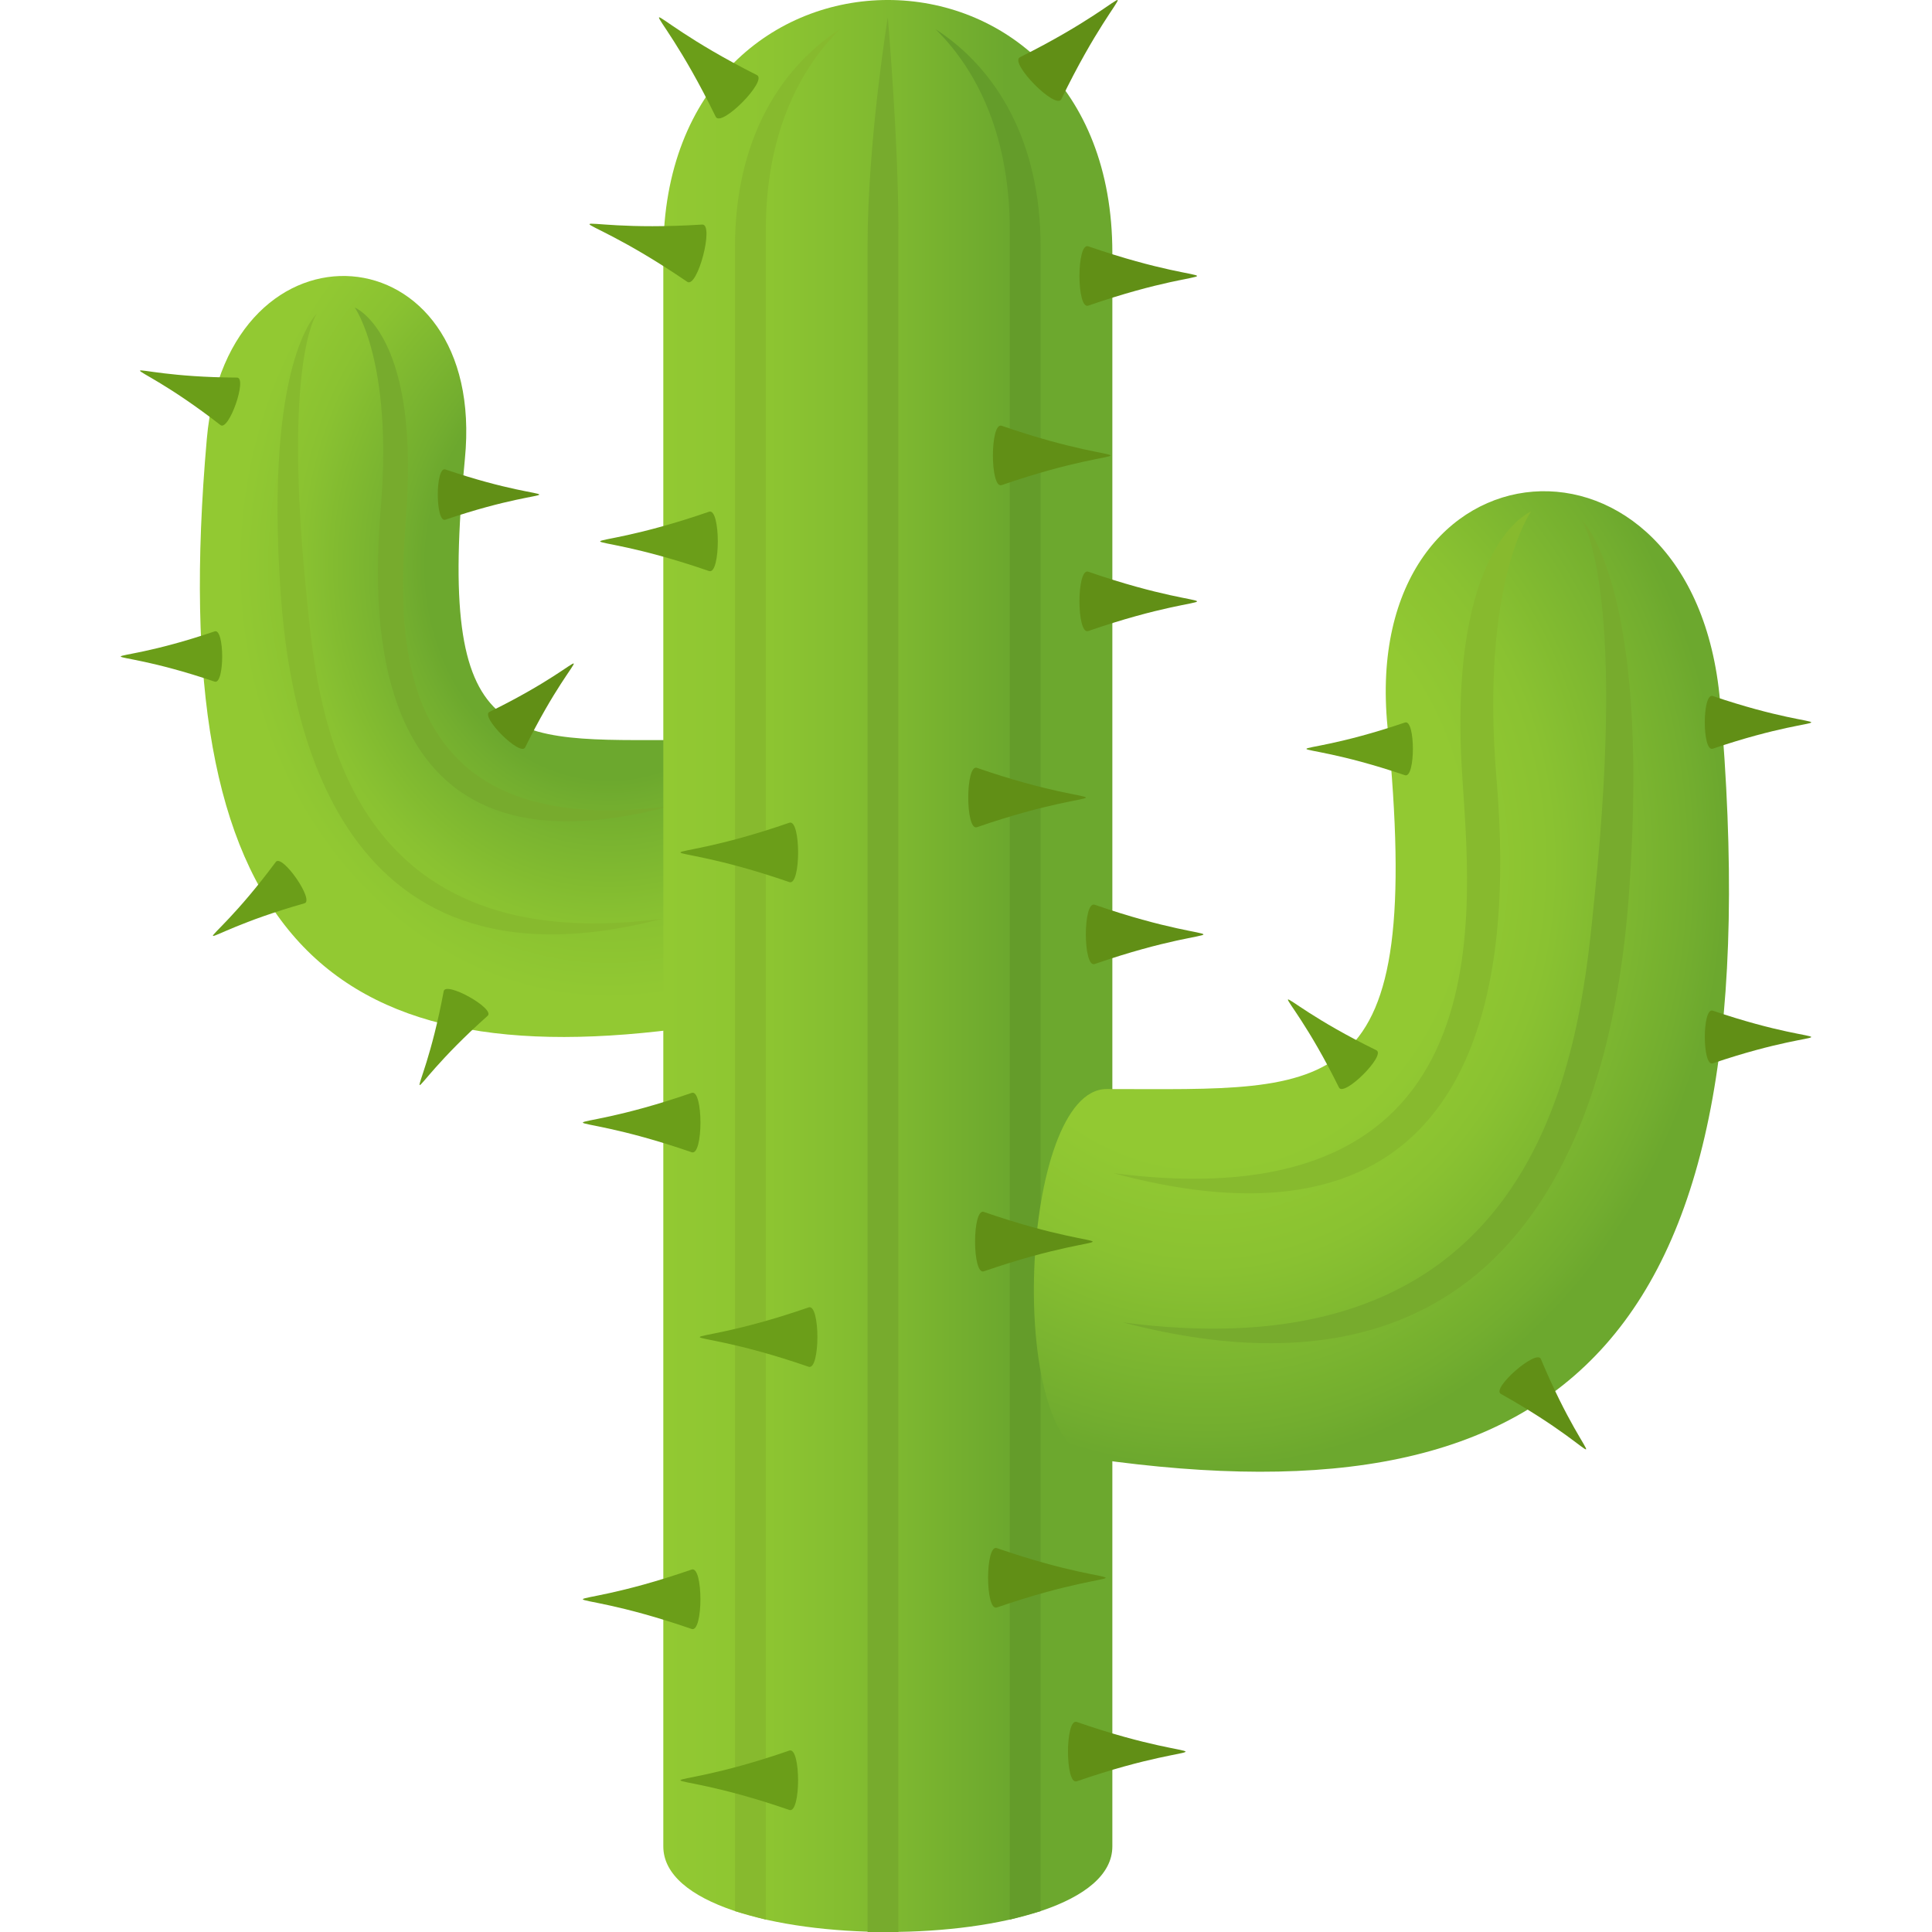 <svg xmlns="http://www.w3.org/2000/svg" xml:space="preserve" viewBox="0 0 64 64"><radialGradient id="a" cx="-899.255" cy="1061.462" r="12.815" gradientTransform="matrix(-1.04 0 0 1.213 -915.05 -1268.826)" gradientUnits="userSpaceOnUse"><stop offset=".455" style="stop-color:#6ca82e"/><stop offset=".516" style="stop-color:#73ae2f"/><stop offset=".768" style="stop-color:#8ac231"/><stop offset=".927" style="stop-color:#92c932"/></radialGradient><path fill="url(#a)" d="M22.62 24.514c-5.859 0-8.178.432-7.22-9.31.749-7.62-7.877-8.294-8.549-.665C5.406 30.947 10.77 35.746 22.939 34.02c2.302-.327 1.913-9.506-.319-9.506z"/><path fill="#77AB2D" d="M12.614 16.833c.408-4.883-.862-6.645-.862-6.645s2.058.808 1.728 6.447c-.198 3.344-1.264 11.355 8.695 10.072-10.091 2.72-9.857-6.311-9.561-9.874z"/><path fill="#87BA2E" d="M9.295 19.608c-.53-7.657 1.194-9.21 1.194-9.21s-1.128 1.553-.33 9.359c.337 3.335.938 12.116 11.79 10.674-11.15 2.928-12.406-7.258-12.654-10.823z"/><linearGradient id="b" x1="-212.027" x2="-197.152" y1="313" y2="313" gradientTransform="matrix(1 0 0 -1 234 345)" gradientUnits="userSpaceOnUse"><stop offset="0" style="stop-color:#92c932"/><stop offset=".237" style="stop-color:#8dc531"/><stop offset=".523" style="stop-color:#7eb830"/><stop offset=".764" style="stop-color:#6ca82e"/></linearGradient><path fill="url(#b)" d="M36.848 61.164V8.375c0-11.167-14.875-11.167-14.875 0v52.789c0 3.78 14.875 3.78 14.875 0z"/><path fill="#87BA2E" d="M25.369 7.615c0-2.987.993-5.202 2.457-6.649-2.011 1.303-3.479 3.707-3.479 7.214v55.129l1.022.281V7.615z"/><path fill="#77AB2D" d="M29.761 7.615c0-2.987-.351-7.04-.351-7.04s-.671 4.097-.671 7.604V64h1.021V7.615z"/><path fill="#649C2A" d="M33.449 7.615c0-2.987-.991-5.202-2.458-6.649 2.014 1.303 3.481 3.707 3.481 7.214v55.129l-1.023.281V7.615z"/><radialGradient id="c" cx="-83.321" cy="1071.242" r="16.514" gradientTransform="matrix(1.04 0 0 1.213 126.636 -1270.819)" gradientUnits="userSpaceOnUse"><stop offset=".497" style="stop-color:#92c932"/><stop offset=".666" style="stop-color:#8ac231"/><stop offset=".934" style="stop-color:#73ae2f"/><stop offset="1" style="stop-color:#6ca82e"/></radialGradient><path fill="url(#c)" d="M36.658 36.076c7.552 0 10.537.56 9.306-11.993-.965-9.819 10.151-10.686 11.015-.858 1.861 21.142-5.05 27.326-20.729 25.101-2.971-.421-2.468-12.25.408-12.25z"/><path fill="#87BA2E" d="M49.571 25.76c-.537-6.477 1.146-8.814 1.146-8.814s-2.73 1.075-2.291 8.555c.261 4.437 1.675 15.065-11.538 13.363 13.386 3.607 13.075-8.377 12.683-13.104z"/><path fill="#77AB2D" d="M53.974 29.442c.703-10.16-1.584-12.221-1.584-12.221s1.496 2.061.438 12.42c-.45 4.424-1.245 16.076-15.646 14.162 14.797 3.887 16.464-9.629 16.792-14.361z"/><path fill="#6B9E19" d="M7.851 12.508c-4.379-.023-4.006-1.111-.547 1.573.278.214.899-1.571.547-1.573zm-.74 8.407c-4.146 1.407-4.15.257 0 1.665.332.11.332-1.778 0-1.665zm2.024 7.639c-2.604 3.506-3.261 2.563.952 1.369.337-.097-.742-1.652-.952-1.369zm5.563 4.282c-.8 4.288-1.807 3.727 1.456.814.263-.234-1.392-1.16-1.456-.814z"/><path fill="#618F16" d="M14.753 15.551c4.146 1.406 4.148.258 0 1.665-.334.111-.334-1.778 0-1.665zm1.461 8.032c3.931-1.925 3.116-2.739 1.182 1.176-.158.314-1.498-1.021-1.182-1.176z"/><path fill="#6B9E19" d="M23.489 16.951c-4.808 1.661-4.812.305 0 1.966.386.131.386-2.097 0-1.966zm2.66 10.303c-4.808 1.663-4.812.306 0 1.967.386.133.386-2.098 0-1.967zM23.263 7.439c-5.065.318-4.729-.989-.497 1.896.339.23.901-1.919.497-1.896zm1.811-4.952c-4.565-2.298-3.625-3.254-1.365 1.38.179.371 1.729-1.196 1.365-1.38zm-2.16 33.716c-4.805 1.662-4.81.305 0 1.967.386.133.386-2.099 0-1.967zm3.874 7.106c-4.807 1.662-4.811.305 0 1.967.386.129.386-2.1 0-1.967zm-.64 14.681c-4.808 1.664-4.812.305 0 1.967.386.133.386-2.1 0-1.967zm-3.235-5.997c-4.804 1.664-4.808.305 0 1.969.386.13.386-2.101 0-1.969z"/><path fill="#618F16" d="M36.049 8.159c4.806 1.662 4.806.303 0 1.966-.388.131-.388-2.097 0-1.966zm0 10.779c4.806 1.663 4.806.305 0 1.966-.388.132-.388-2.097 0-1.966zM32.59 40.146c4.807 1.664 4.807.307 0 1.969-.386.129-.386-2.101 0-1.969zm-.228-14.71c4.811 1.663 4.811.306 0 1.966-.383.131-.383-2.099 0-1.966zm.819-11.332c4.807 1.663 4.809.306 0 1.966-.386.134-.386-2.099 0-1.966zm.607-12.209c4.558-2.273 3.613-3.235 1.37 1.39-.18.37-1.737-1.208-1.37-1.39zm2.473 28.075c4.806 1.663 4.806.305 0 1.965-.388.132-.388-2.096 0-1.965zm-.593 27.072c4.806 1.663 4.806.306 0 1.966-.386.135-.386-2.099 0-1.966zm-2.647-5.759c4.807 1.662 4.807.306 0 1.967-.386.132-.386-2.1 0-1.967z"/><path fill="#6B9E19" d="M46.542 23.934c-4.351 1.476-4.354.271 0 1.746.349.117.349-1.864 0-1.746zm-.948 10.857c-4.123-2.019-3.27-2.873-1.239 1.234.163.329 1.57-1.072 1.239-1.234z"/><path fill="#618F16" d="M56.736 23.056c4.35 1.475 4.353.271 0 1.746-.35.117-.35-1.864 0-1.746zm0 10.423c4.349 1.478 4.352.271 0 1.746-.349.119-.349-1.864 0-1.746zm-5.693 11.539c1.758 4.195 2.675 3.398-1.326 1.156-.321-.183 1.182-1.493 1.326-1.156z"/></svg>